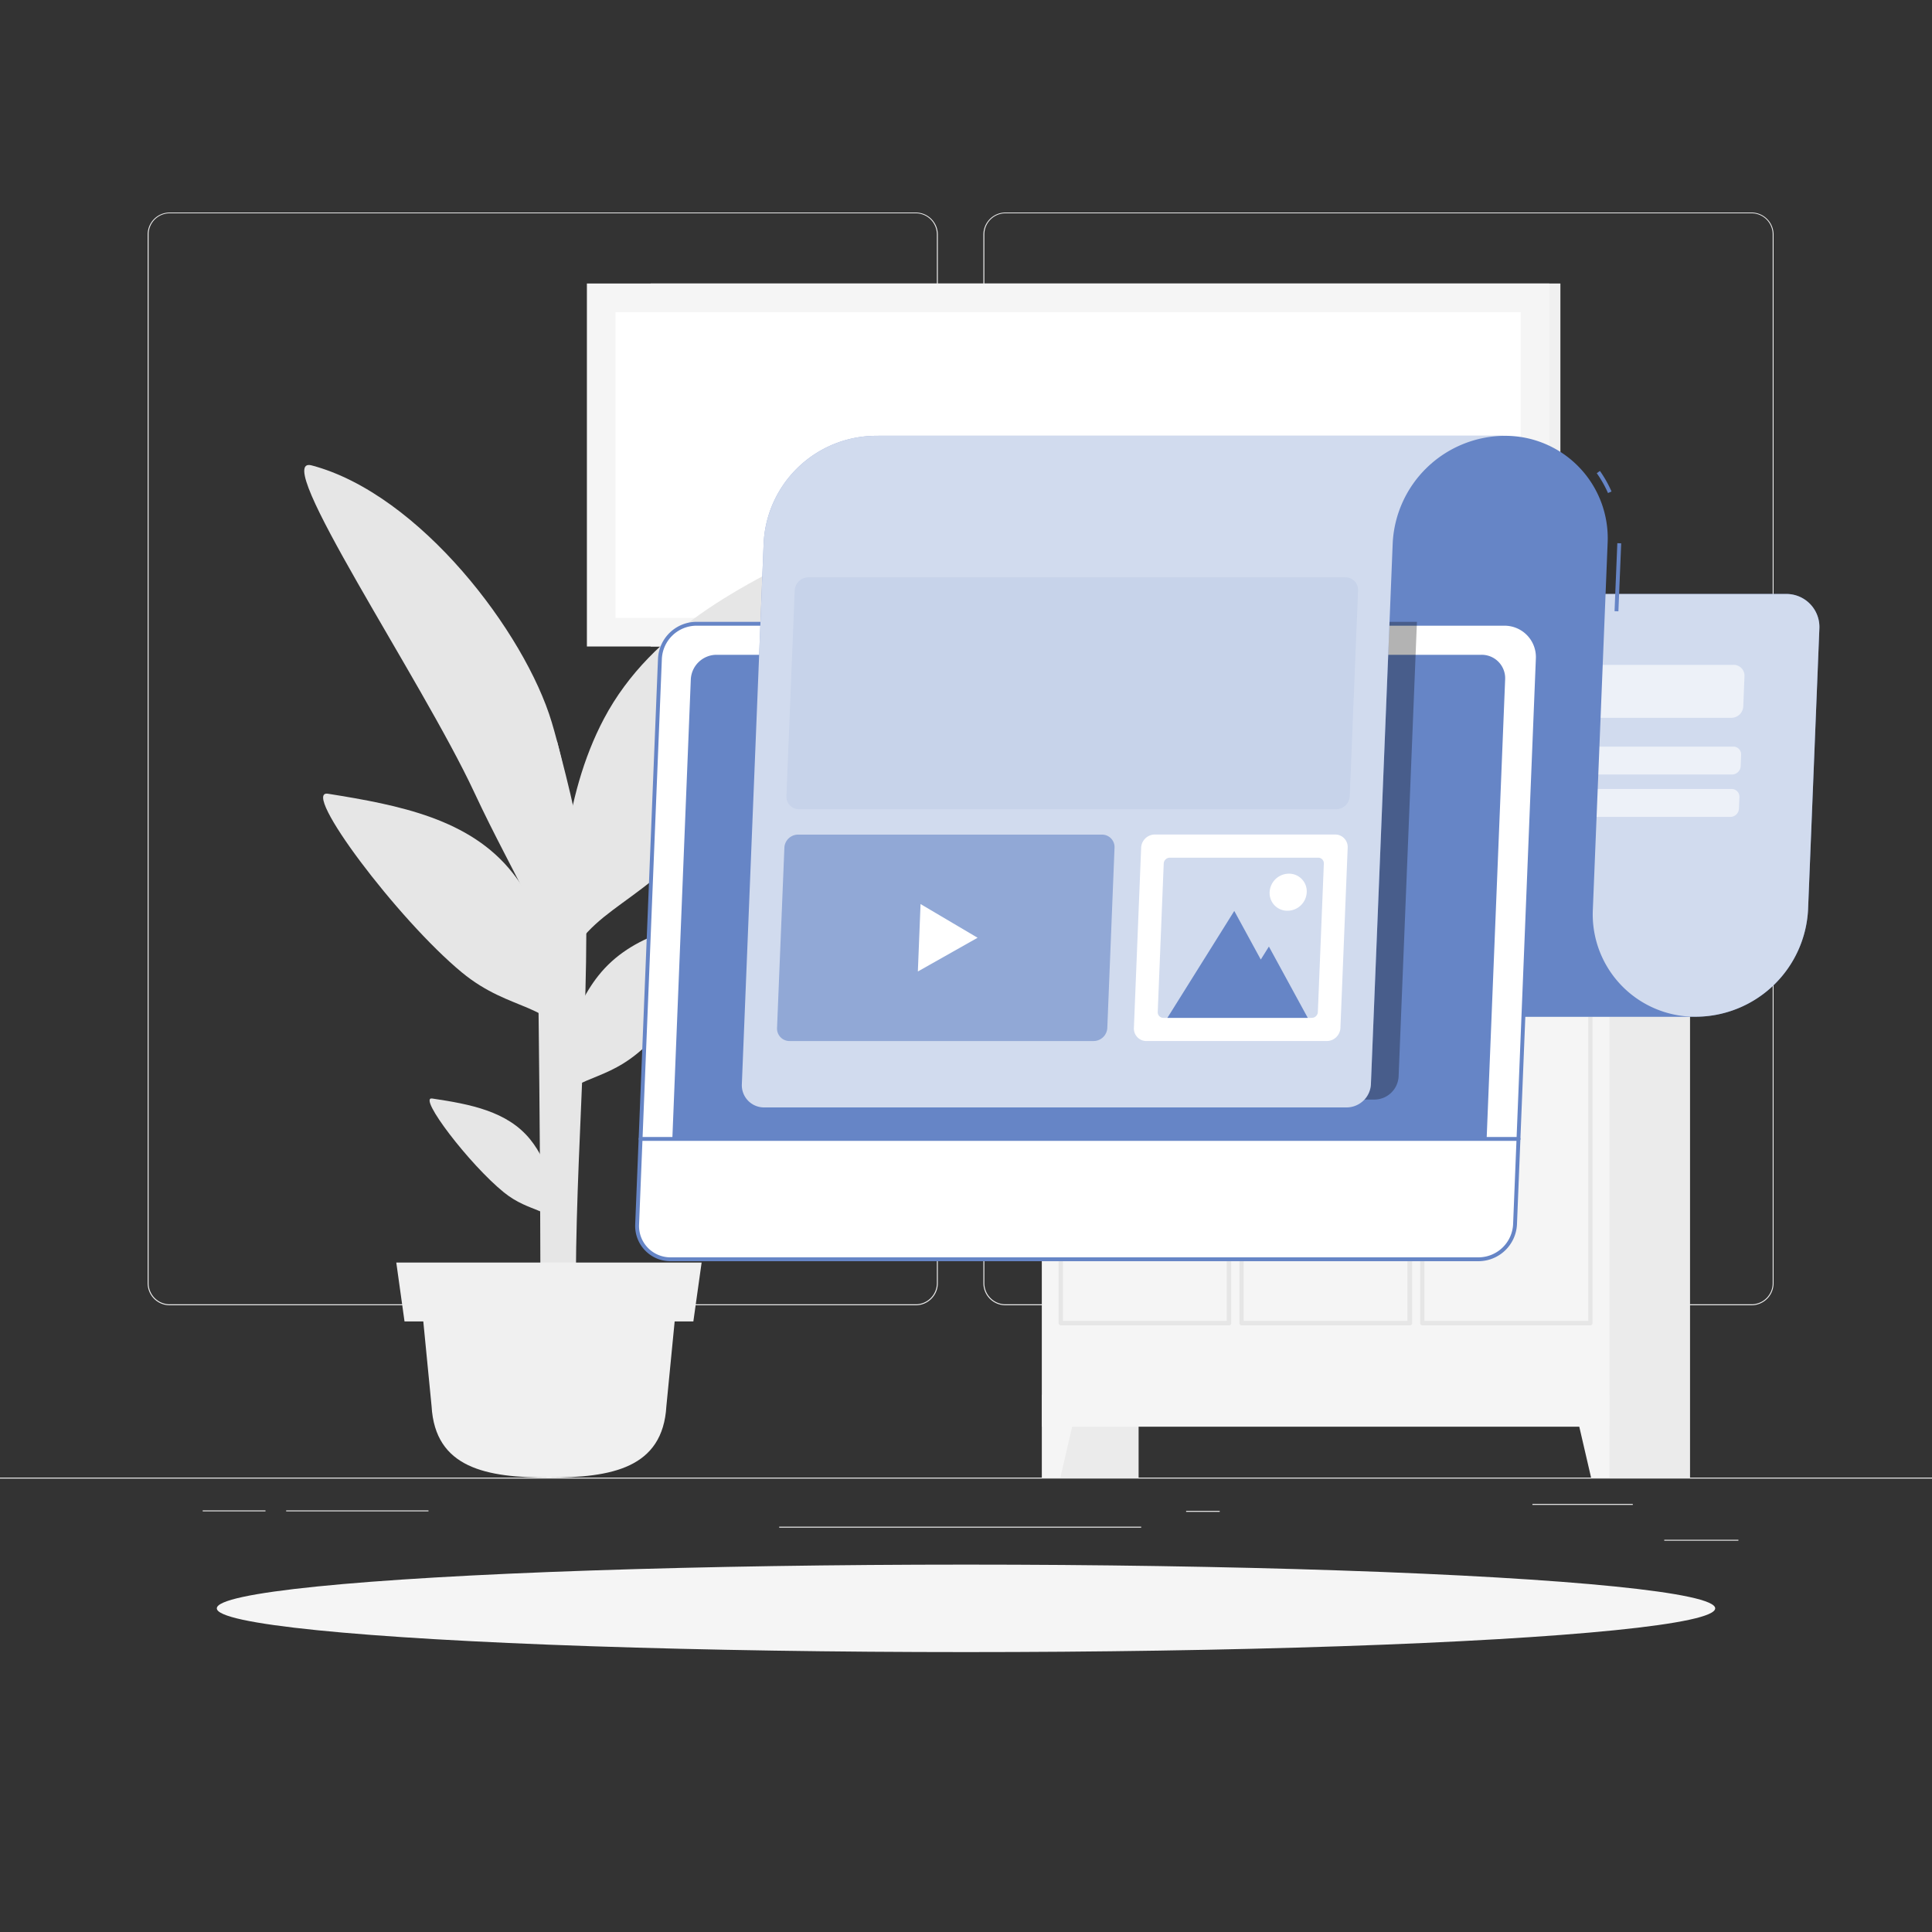 <svg xmlns="http://www.w3.org/2000/svg" viewBox="0 0 500 500"><rect x="0" y="0" width="500" height="500" fill="#333333" stroke="none"/><path d="M0 382.4h500v.25H0zm396.59 6.81h25.97v.25h-25.97zm-89.62 1.8h8.69v.25h-8.69zm123.74 7.48h19.19v.25h-19.19zm-378.25-7.6h16.25v.25H52.46zm21.6 0h36.83v.25H74.06zm127.6 4.22h93.68v.25h-93.68zM237 337.8H43.91a5.71 5.71 0 0 1-5.7-5.71V60.66a5.71 5.71 0 0 1 5.7-5.66H237a5.71 5.71 0 0 1 5.71 5.71v271.38a5.71 5.71 0 0 1-5.71 5.71M43.91 55.2a5.46 5.46 0 0 0-5.45 5.46v271.43a5.46 5.46 0 0 0 5.45 5.46H237a5.47 5.47 0 0 0 5.46-5.46V60.66A5.47 5.47 0 0 0 237 55.2Zm409.4 282.6h-193.1a5.72 5.72 0 0 1-5.71-5.71V60.66a5.72 5.72 0 0 1 5.71-5.66h193.1a5.71 5.71 0 0 1 5.69 5.66v271.43a5.71 5.71 0 0 1-5.69 5.71M260.21 55.2a5.47 5.47 0 0 0-5.46 5.46v271.43a5.47 5.47 0 0 0 5.46 5.46h193.1a5.47 5.47 0 0 0 5.46-5.46V60.66a5.47 5.47 0 0 0-5.46-5.46Z" style="fill:#ebebeb"/><path d="M269.67 223h25.01v159.4h-25.01z" style="fill:#ebebeb" transform="rotate(180 282.17 302.7)"/><path d="M274.42 382.4h-4.75v-21.47h9.73z" style="fill:#f5f5f5"/><path d="M412.38 223h25.01v159.4h-25.01z" style="fill:#ebebeb" transform="rotate(180 424.88 302.7)"/><path d="M269.67 223h146.86v146.23H269.67z" style="fill:#f5f5f5" transform="rotate(180 343.095 296.115)"/><path d="M411.64 343h-43.53a.58.58 0 0 1-.58-.57V230a.58.58 0 0 1 .58-.58h8a.56.56 0 0 1 .47.26 14.6 14.6 0 0 0 3.89 4.09 8.76 8.76 0 0 0 5.06 1.66h8.61c3.33 0 6.5-2 8.94-5.75a.59.59 0 0 1 .48-.26h8a.57.57 0 0 1 .57.58v112.39a.57.57 0 0 1-.49.61m-43-1.15h42.39V230.6h-7.16c-2.64 3.88-6.09 6-9.73 6h-8.61a10 10 0 0 1-5.71-1.86 15.6 15.6 0 0 1-4-4.15h-7.16Zm-3.78 1.15h-43.53a.58.58 0 0 1-.58-.57V230a.58.58 0 0 1 .58-.58h7.6a.59.59 0 0 1 .48.26 14.4 14.4 0 0 0 3.88 4.09 8.8 8.8 0 0 0 5.06 1.66H347c3.32 0 6.5-2 8.94-5.75a.56.56 0 0 1 .47-.26h8.49a.57.57 0 0 1 .57.58v112.39a.57.57 0 0 1-.61.61m-43-1.15h42.39V230.6h-7.61c-2.64 3.88-6.08 6-9.72 6h-8.61a10 10 0 0 1-5.71-1.86 15.7 15.7 0 0 1-4-4.15h-6.7Zm-3.78 1.15h-43.54a.58.58 0 0 1-.57-.57V230a.58.58 0 0 1 .57-.58h7.61a.59.59 0 0 1 .48.26 14.4 14.4 0 0 0 3.88 4.09 8.8 8.8 0 0 0 5.06 1.66h8.61c3.33 0 6.5-2 8.95-5.75a.56.56 0 0 1 .47-.26h8.48a.57.57 0 0 1 .57.58v112.39a.57.57 0 0 1-.57.61m-43-1.15h42.39V230.6h-7.6c-2.64 3.88-6.08 6-9.73 6h-8.61a10 10 0 0 1-5.71-1.86 15.6 15.6 0 0 1-4-4.15h-6.72Z" style="fill:#e6e6e6"/><path d="M411.77 382.4h4.75v-21.47h-9.73z" style="fill:#f5f5f5"/><rect width="31.28" height="35.23" x="365.89" y="187.77" rx="4.86" style="fill:#ebebeb"/><rect width="24.06" height="27.1" x="386.66" y="195.9" rx="3.74" style="fill:#f5f5f5"/><path d="M282.17 214.17s.77 8.83 30.34 8.83 30.33-8.83 30.33-8.83Z" style="fill:#f0f0f0"/><path d="M168.39 73.36h235.43v93.94H168.39z" style="fill:#f0f0f0" transform="rotate(180 286.11 120.335)"/><path d="M151.9 73.36h249.07v93.94H151.9z" style="fill:#f5f5f5" transform="rotate(180 276.43 120.335)"/><path d="M236.86 3.2h79.13v234.26h-79.13z" style="fill:#fff" transform="rotate(-90 276.43 120.33)"/><path d="M149.2 343.31h-9.36c.07-8.08 0-49.35-.65-96.31-.58-43.53-1.62-61-2.5-67.63l7.52 12.63c2.61 9.89 7 26.83 7.33 37.23 1.18 32.77-3.41 79.71-2.34 114.08" style="fill:#e6e6e6"/><path d="M156.3 186c12.47-23.54 37.37-35.83 62.82-47.4 10-4.54-18.05 51.8-38.44 77.34-15.84 19.83-31.15 19.39-35.75 39-.88-22.73.62-48.62 11.37-68.94" style="fill:#e6e6e6"/><path d="M132.63 225.86c-11-13.92-29.24-17.49-47.73-20.44-7.25-1.17 18 32.5 34.59 46.21 12.92 10.66 23.21 7.28 28.5 20-1.94-16.02-5.84-33.78-15.36-45.77" style="fill:#e6e6e6"/><path d="M154.88 252.47c8.59-10.81 22.72-13.58 37.08-15.88 5.64-.91-14 25.25-26.87 35.91-10 8.28-18 5.65-22.15 15.56 1.51-12.47 4.54-26.27 11.94-35.59m-17.67 42.4c-5.92-7.31-15.56-9.11-25.36-10.58-3.84-.58 9.67 17.1 18.54 24.28 6.88 5.57 12.31 3.73 15.17 10.45-1.1-8.48-3.26-17.86-8.35-24.15m5.58-107.96c-6.9-23.08-34.13-59.07-62.14-66.47-11-2.91 28.53 55.51 42.07 84.58 10.54 22.63 20.45 36.37 21.86 52.59 6.99-20.39 5.1-47.61-1.79-70.7" style="fill:#e6e6e6"/><path d="M142.07 382.4c16.13 0 29.47-2.39 30.39-18.5l2.69-27.53H109l2.69 27.53c.91 16.1 14.24 18.5 30.38 18.5" style="fill:#f0f0f0"/><path d="M104.69 341.99h74.75l2.14-15.24h-79.02z" style="fill:#f0f0f0"/><ellipse cx="250" cy="416.24" rx="193.89" ry="11.32" style="fill:#f5f5f5"/><path d="M304 263.13h135a29.21 29.21 0 0 0 28.93-27.81l2.92-72.6a8.54 8.54 0 0 0-8.61-9h-144.9a9.41 9.41 0 0 0-9.33 9l-2.93 72.6a29.2 29.2 0 0 1-28.92 27.81Z" style="fill:#6685c6"/><path d="M304 263.13h135a29.21 29.21 0 0 0 28.93-27.81l2.92-72.6a8.54 8.54 0 0 0-8.61-9h-144.9a9.41 9.41 0 0 0-9.33 9l-2.93 72.6a29.2 29.2 0 0 1-28.92 27.81Z" style="fill:#fff;opacity:.7"/><path d="M448.1 185.77H328.69a2.81 2.81 0 0 1-2.83-3l.32-7.77a3.08 3.08 0 0 1 3.06-2.94h119.41a2.8 2.8 0 0 1 2.82 2.94l-.31 7.77a3.1 3.1 0 0 1-3.06 3m.21 14.67h-121a2 2 0 0 1-2.06-2.14l.12-2.94a2.25 2.25 0 0 1 2.23-2.14h121a2 2 0 0 1 2 2.14l-.11 2.94a2.26 2.26 0 0 1-2.18 2.14m-.44 10.98h-121a2 2 0 0 1-2.05-2.15l.12-2.94a2.24 2.24 0 0 1 2.22-2.14h121a2 2 0 0 1 2 2.14l-.12 2.94a2.24 2.24 0 0 1-2.17 2.15" style="fill:#fff;opacity:.6"/><path d="M416.15 127.6a29.3 29.3 0 0 0-2.91-5.14l.82-.58a29.7 29.7 0 0 1 3 5.32Z" style="fill:#6685c6"/><path d="M409.89 148.89h17.61v1h-17.61z" style="fill:#6685c6" transform="rotate(-87.65 418.7 149.387)"/><path d="m412.23 235.32 3.82-94.72a26.51 26.51 0 0 0-26.69-27.81H226.59a26.5 26.5 0 0 1 26.69 27.81l-3.81 94.72c-.62 15.36 18.66 27.81 34 27.81h155.45a26.5 26.5 0 0 1-26.69-27.81" style="fill:#6685c6"/><path d="M382.68 325.9H173.57a8.62 8.62 0 0 1-8.68-9l5.9-146.39a9.49 9.49 0 0 1 9.4-9H389.3a8.62 8.62 0 0 1 8.68 9l-5.89 146.39a9.51 9.51 0 0 1-9.41 9" style="fill:#fff"/><path d="M382.68 326.4H173.57a9.13 9.13 0 0 1-9.18-9.56l5.9-146.39a10 10 0 0 1 9.9-9.52H389.3a9.11 9.11 0 0 1 9.18 9.56l-5.89 146.39a10 10 0 0 1-9.91 9.52M180.19 161.93a9 9 0 0 0-8.9 8.56l-5.9 146.39a8.12 8.12 0 0 0 8.18 8.52h209.11a9 9 0 0 0 8.91-8.56l5.89-146.39a8.12 8.12 0 0 0-8.18-8.52Z" style="fill:#6685c6"/><path d="M383.41 169.46h-198a6.69 6.69 0 0 0-6.63 6.37L174 294.75h210.74l4.79-118.92a6.07 6.07 0 0 0-6.12-6.37" style="fill:#6685c6"/><path d="m203.93 160.93-4.73 117.64a5.73 5.73 0 0 0 5.78 6H355.7a6.31 6.31 0 0 0 6.26-6l4.74-117.64Z" style="opacity:.3"/><path d="M361.55 112.79h-135a29.19 29.19 0 0 0-28.92 27.81l-5.64 140a5.74 5.74 0 0 0 5.78 6h150.76a6.32 6.32 0 0 0 6.26-6l5.64-140a29.21 29.21 0 0 1 28.93-27.81Z" style="fill:#6685c6"/><path d="M361.55 112.79h-135a29.19 29.19 0 0 0-28.92 27.81l-5.64 140a5.74 5.74 0 0 0 5.78 6h150.76a6.32 6.32 0 0 0 6.26-6l5.64-140a29.21 29.21 0 0 1 28.93-27.81Z" style="fill:#fff;opacity:.7"/><path d="M393 295.25H165.78a.5.5 0 1 1 0-1H393a.5.5 0 0 1 0 1" style="fill:#6685c6"/><path d="M345.79 209.42h-139a3.24 3.24 0 0 1-3.26-3.39l2.15-53.23a3.55 3.55 0 0 1 3.52-3.38h139a3.23 3.23 0 0 1 3.26 3.38l-2.15 53.2a3.55 3.55 0 0 1-3.52 3.42" style="fill:#6685c6;opacity:.1"/><path d="M283 269.42h-78.65a3.23 3.23 0 0 1-3.25-3.42l1.9-46.64a3.55 3.55 0 0 1 3.5-3.36h78.69a3.23 3.23 0 0 1 3.25 3.39L286.57 266a3.57 3.57 0 0 1-3.57 3.42" style="fill:#6685c6;opacity:.6"/><path d="m253 242.69-14.76-8.72-.7 17.45zm90.37 26.73h-46.66a3.24 3.24 0 0 1-3.26-3.39l1.88-46.67a3.57 3.57 0 0 1 3.53-3.39h46.66a3.24 3.24 0 0 1 3.26 3.39L346.9 266a3.56 3.56 0 0 1-3.53 3.42" style="fill:#fff"/><path d="m299.62 261.9 1.55-38.41a1.59 1.59 0 0 1 1.57-1.52h38.42a1.45 1.45 0 0 1 1.45 1.52l-1.55 38.41a1.58 1.58 0 0 1-1.57 1.52h-38.42a1.45 1.45 0 0 1-1.45-1.52" style="fill:#6685c6;opacity:.3"/><path d="m328.39 244.97-2.1 3.36-6.86-12.58-17.31 27.67h36.33z" style="fill:#6685c6"/><path d="M338.18 230.9a5 5 0 0 1-5 4.8 4.57 4.57 0 0 1-4.6-4.8 5 5 0 0 1 5-4.79 4.57 4.57 0 0 1 4.6 4.79" style="fill:#fff"/></svg>